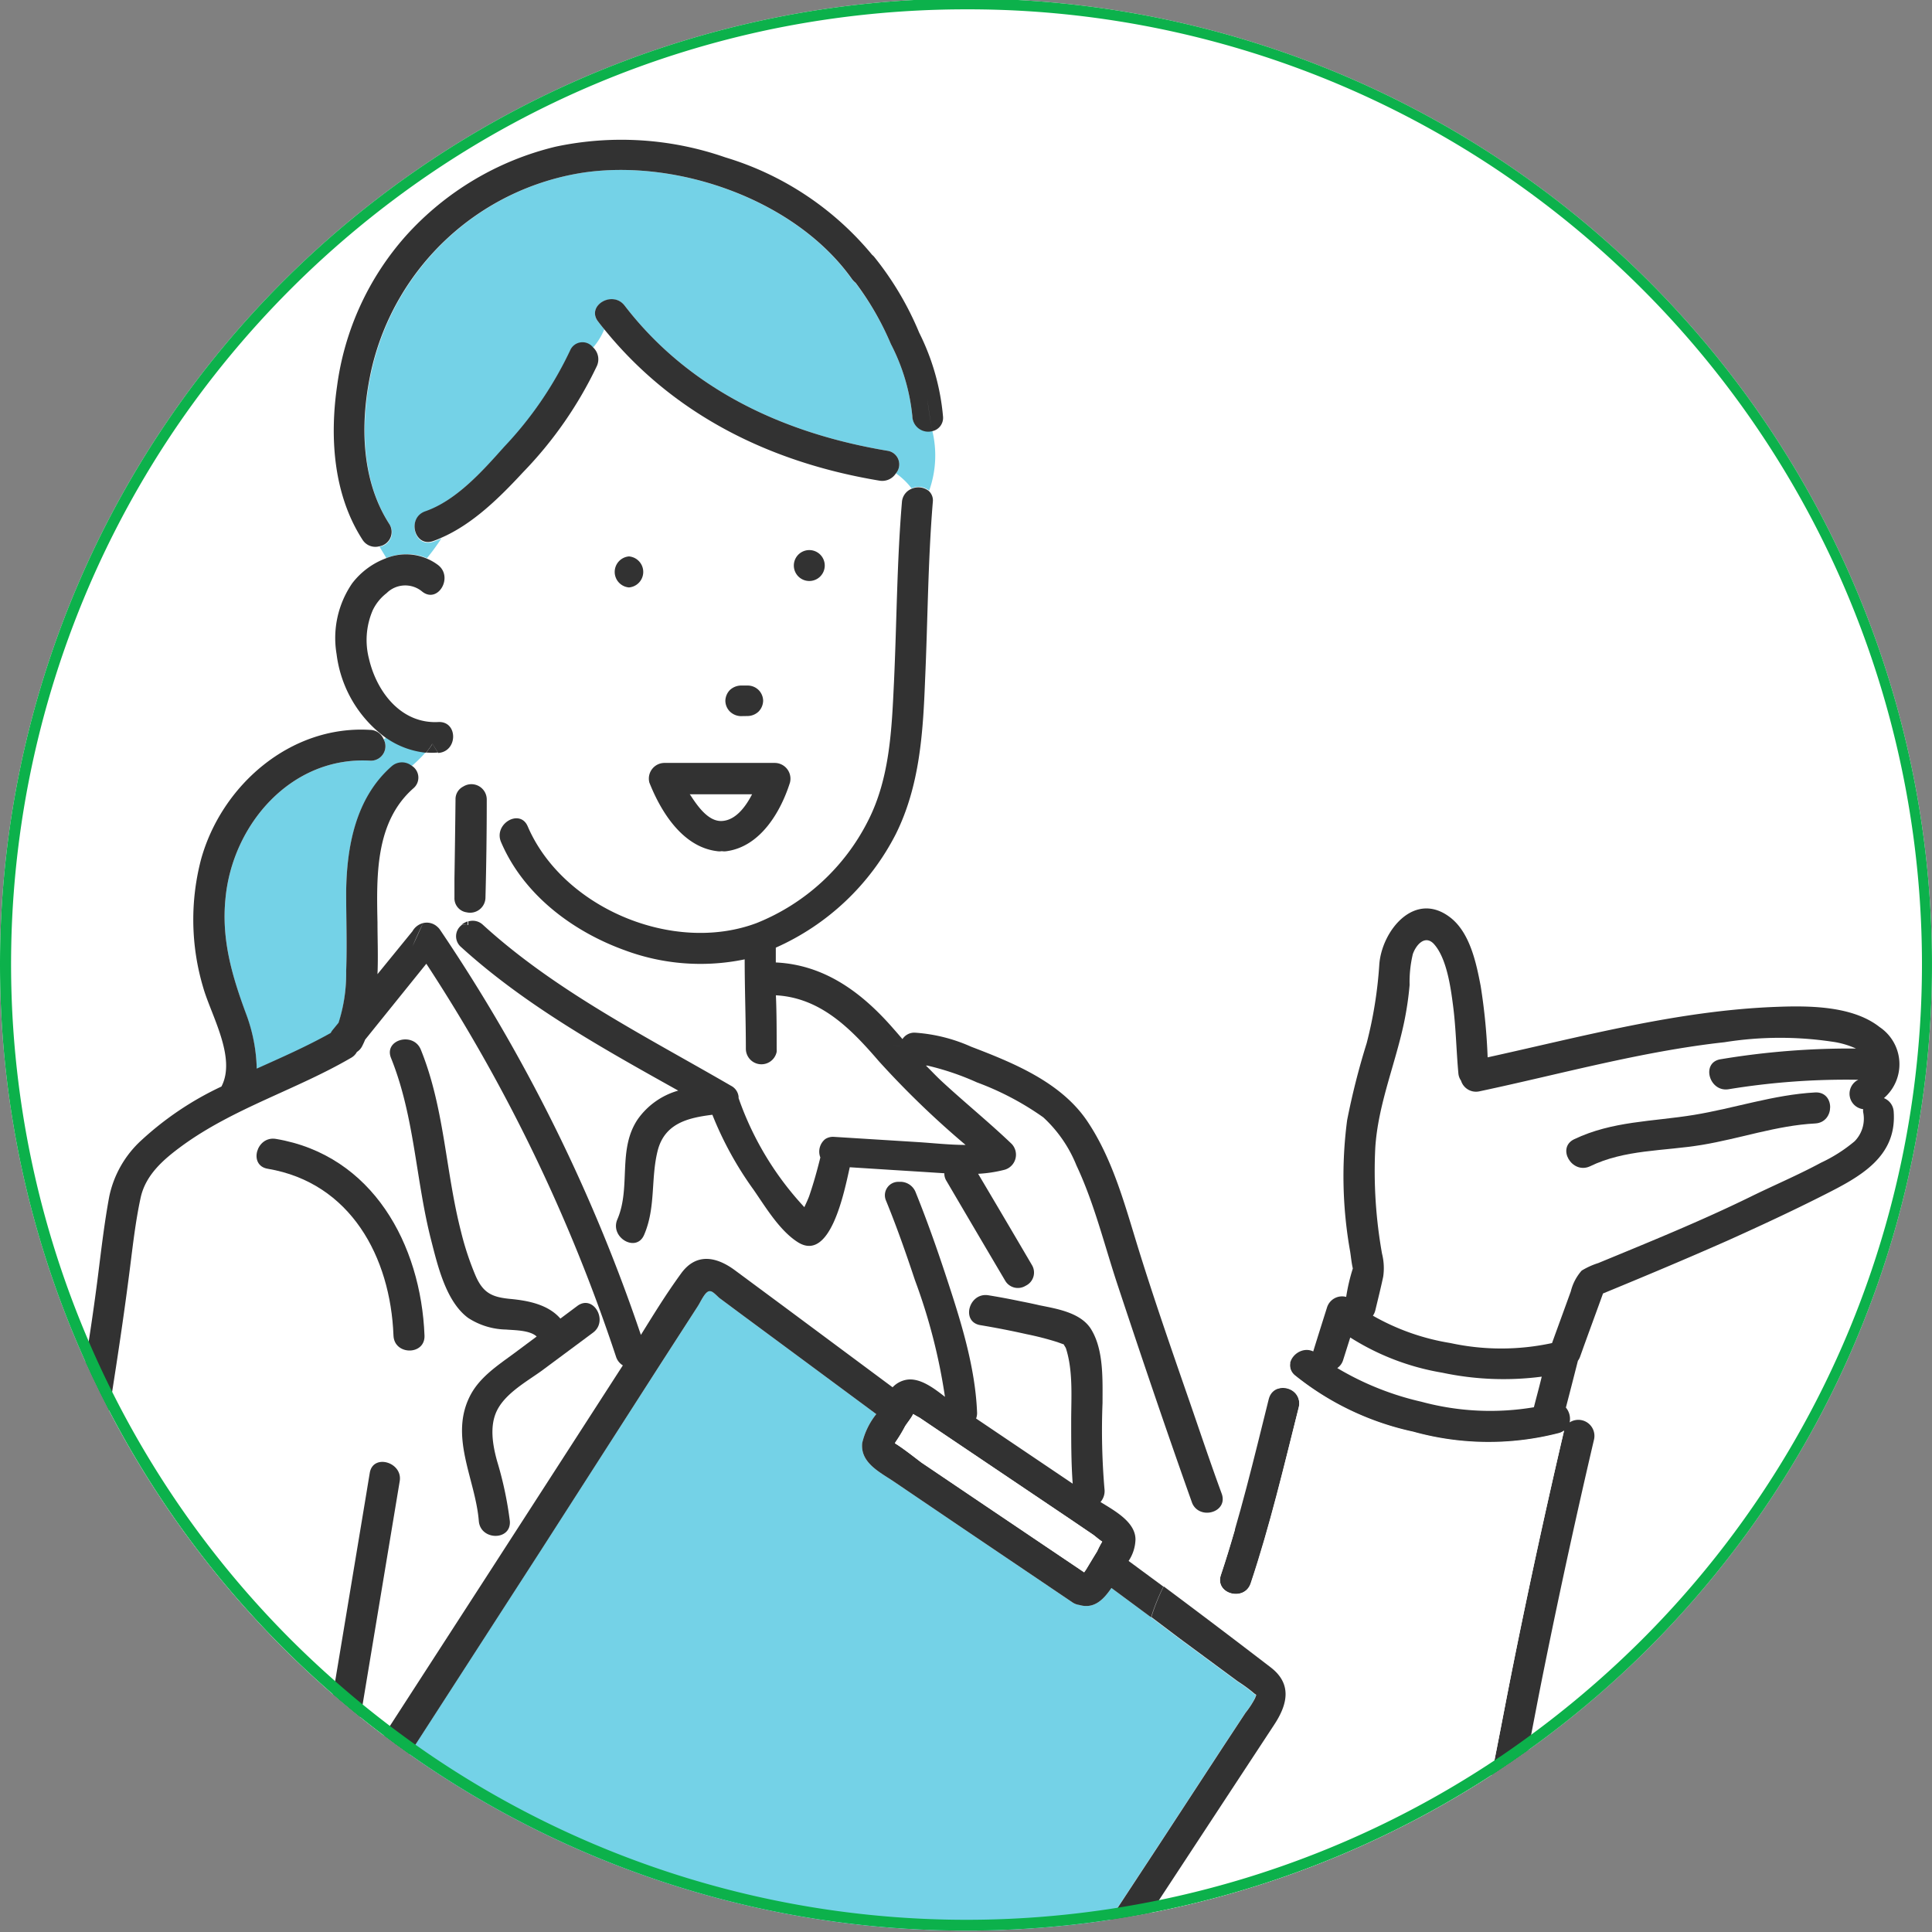 <svg id="レイヤー_1" data-name="レイヤー 1" xmlns="http://www.w3.org/2000/svg" xmlns:xlink="http://www.w3.org/1999/xlink" width="180" height="180" viewBox="0 0 180 180"><rect x="0" y="0" width="180" height="180" fill="#808080" stroke="none"/><defs><style>.cls-1{fill:none;}.cls-2{fill:#fff;}.cls-3{clip-path:url(#clip-path);}.cls-4{fill:#323232;}.cls-5{fill:#ffd075;}.cls-6{fill:#74d2e7;}.cls-7{fill:#0cb14b;}</style><clipPath id="clip-path"><path id="パス_11726" data-name="パス 11726" class="cls-1" d="M90-.13a90,90,0,1,1-90,90A90,90,0,0,1,90-.13Z"/></clipPath></defs><path id="パス_11726-2" data-name="パス 11726" class="cls-2" d="M90-.13a90,90,0,1,1-90,90A90,90,0,0,1,90-.13Z"/><g class="cls-3"><path class="cls-2" d="M125.14,126.7l.66-2.09a23.09,23.09,0,0,0,8.57,3.28,27.49,27.49,0,0,0,9.27.37c-.24,1-.49,1.9-.73,2.85a24.53,24.53,0,0,1-10.47-.51,27,27,0,0,1-7.85-3.14A1.39,1.39,0,0,0,125.14,126.7Z"/><path class="cls-2" d="M146.35,120.31a4.59,4.59,0,0,1,1-2,6.93,6.93,0,0,1,1.54-.7c4.75-2,9.53-3.9,14.15-6.16,2.19-1.08,4.45-2,6.6-3.19a14.22,14.22,0,0,0,3.14-2,3,3,0,0,0,.8-2.7.93.93,0,0,1,0-.29,1.45,1.45,0,0,1-.59-2.67l.13-.07a67.78,67.78,0,0,0-12.07.88c-1.82.3-2.6-2.48-.77-2.79a73.32,73.32,0,0,1,12.63-1,8.06,8.06,0,0,0-2.3-.65,32.8,32.8,0,0,0-9.94.06c-7.74.85-15.27,3-22.86,4.58a1.46,1.46,0,0,1-1.7-1,1.38,1.38,0,0,1-.25-.73c-.19-2.07-.22-4.17-.49-6.24-.22-1.69-.59-4.39-1.75-5.72-.82-.95-1.68,0-2,.9a11.19,11.19,0,0,0-.3,2.88,29.93,29.93,0,0,1-.47,3.27c-.81,4-2.48,7.83-2.73,11.93a43.75,43.75,0,0,0,.63,9.83,5.52,5.52,0,0,1,.11,2.14c-.22,1-.49,2.08-.73,3.12a1.46,1.46,0,0,1-.23.52,21.4,21.4,0,0,0,7.23,2.55,22.35,22.35,0,0,0,9.46,0C145.18,123.52,145.77,121.92,146.35,120.31Zm.31-14.17c3.56-1.7,7.31-1.64,11.12-2.26s7.46-1.89,11.34-2.1c1.86-.09,1.85,2.79,0,2.89-3.61.19-7,1.41-10.57,2s-7.17.41-10.43,2C146.45,109.42,145,106.94,146.66,106.14Z"/><path class="cls-4" d="M146.66,106.14c3.56-1.7,7.31-1.64,11.12-2.26s7.46-1.89,11.34-2.1c1.86-.09,1.85,2.79,0,2.89-3.61.19-7,1.41-10.57,2s-7.17.41-10.43,2C146.45,109.42,145,106.94,146.66,106.14Z"/><path class="cls-4" d="M121,131.11c-1.38,5.48-2.68,11-4.48,16.4-.58,1.75-3.37,1-2.78-.77,1.79-5.36,3.1-10.91,4.47-16.4C118.68,128.54,121.46,129.3,121,131.11Z"/><path class="cls-4" d="M106,182.66c3.32,5,8.1,9.41,14.34,10a16.94,16.94,0,0,0,13.75-5.9c3.28-3.89,4.91-9,6.14-13.82,1.48-5.83,2.47-11.79,3.67-17.68q2.15-10.62,4.62-21.18a1.5,1.5,0,0,0-2.28-1.56,1.64,1.64,0,0,0-.35-1.38c.38-1.45.75-2.91,1.12-4.36a1.46,1.46,0,0,0,.2-.37c.71-2,1.43-3.93,2.14-5.9,3.88-1.6,7.75-3.22,11.59-4.92,3-1.35,6.06-2.77,9-4.26,3.33-1.68,6.8-3.53,6.49-7.76a1.44,1.44,0,0,0-.91-1.26,4.17,4.17,0,0,0-.4-6.62c-2.53-2-6.64-2-9.69-1.88-9.13.35-18,2.76-26.83,4.7a54.84,54.84,0,0,0-.65-6.65c-.41-2.14-1-5-2.87-6.41-3.28-2.48-6.31,1.22-6.57,4.36a39.27,39.27,0,0,1-1.18,7.38,68.43,68.43,0,0,0-1.82,7.17,39.89,39.89,0,0,0,.28,12.24c.08.52.13,1.07.25,1.58a17.63,17.63,0,0,0-.62,2.65,1.47,1.47,0,0,0-1.79,1c-.43,1.36-.86,2.72-1.28,4.08-1.36-.65-3,1.15-1.69,2.27a26.42,26.42,0,0,0,11,5.24,26.17,26.17,0,0,0,13.58.13,1.35,1.35,0,0,0,.48-.24h0Q143.19,144.11,141,155c-1.07,5.3-2,10.64-3.25,15.89-1.09,4.56-2.41,9.43-5.27,13.24a14.14,14.14,0,0,1-12.32,5.59c-5.06-.58-9-4.48-11.67-8.53C107.47,179.66,105,181.11,106,182.66Zm18.59-55.2a1.39,1.39,0,0,0,.55-.76l.66-2.09a23.09,23.09,0,0,0,8.57,3.28,27.49,27.49,0,0,0,9.27.37c-.24,1-.49,1.9-.73,2.85a24.53,24.53,0,0,1-10.47-.51A27,27,0,0,1,124.59,127.46Zm21.76-7.15c-.58,1.61-1.17,3.21-1.75,4.82a22.35,22.35,0,0,1-9.46,0,21.4,21.4,0,0,1-7.23-2.55,1.46,1.46,0,0,0,.23-.52c.24-1,.51-2.08.73-3.12a5.52,5.52,0,0,0-.11-2.14,43.75,43.75,0,0,1-.63-9.83c.25-4.1,1.92-7.93,2.73-11.93a29.93,29.93,0,0,0,.47-3.27,11.19,11.19,0,0,1,.3-2.88c.31-.89,1.17-1.85,2-.9,1.16,1.33,1.53,4,1.75,5.72.27,2.07.3,4.17.49,6.24a1.38,1.38,0,0,0,.25.73,1.46,1.46,0,0,0,1.7,1c7.59-1.61,15.12-3.73,22.86-4.58a32.8,32.8,0,0,1,9.94-.06,8.06,8.06,0,0,1,2.3.65,73.32,73.32,0,0,0-12.63,1c-1.83.31-1.05,3.09.77,2.79a67.78,67.78,0,0,1,12.07-.88l-.13.07a1.45,1.45,0,0,0,.59,2.67.93.93,0,0,0,0,.29,3,3,0,0,1-.8,2.7,14.22,14.22,0,0,1-3.14,2c-2.15,1.16-4.41,2.11-6.6,3.19-4.62,2.26-9.4,4.2-14.15,6.16a6.93,6.93,0,0,0-1.54.7A4.59,4.59,0,0,0,146.35,120.31Z"/><path class="cls-2" d="M86.41,99.37a24.93,24.93,0,0,1,4.6,1.56,26.71,26.71,0,0,1,6.19,3.26,12.34,12.34,0,0,1,3.09,4.48c1.67,3.55,2.6,7.41,3.83,11.12q2.58,7.83,5.29,15.61l.52.15c2,.67,3.5,3.91,5.13,6.95-.41,1.43-.84,2.84-1.31,4.24-.59,1.77,2.2,2.52,2.79.77,1.79-5.36,3.09-10.92,4.47-16.4a1.49,1.49,0,0,0-2-1.72,3.23,3.23,0,0,1,1.2-2.41,1.2,1.2,0,0,0,.45,1.16,26.42,26.42,0,0,0,11,5.24,26.17,26.17,0,0,0,13.58.13,1.35,1.35,0,0,0,.48-.24h0Q143.19,144.11,141,155c-1.07,5.3-2,10.64-3.25,15.89-1.09,4.56-2.41,9.43-5.27,13.24a14.14,14.14,0,0,1-12.32,5.59c-5.06-.58-9-4.48-11.67-8.53a1.45,1.45,0,0,0-2-.44c-6.77-13.35-11.67-27.4-17.07-41.46A1.82,1.82,0,0,1,90.3,137a61.32,61.32,0,0,1,12.38-2.19c0-1.36,0-2.72,0-4.06,0-2.12.12-4.84-1-6.76-.92-1.64-3.19-2-4.87-2.34-.56-.13-1.13-.25-1.7-.36a1.59,1.59,0,0,0,.38-1.43,1.36,1.36,0,0,0,.57-1.95q-2.49-4.25-5-8.48a12.41,12.41,0,0,0,2.48-.38,1.46,1.46,0,0,0,.64-2.41c-2.09-2-4.36-3.84-6.5-5.82-.51-.47-1-1-1.48-1.47Z"/><path class="cls-5" d="M75.91,113.34l0,0S75.92,113.33,75.91,113.34Z"/><path class="cls-5" d="M74.6,113.51s0,0,0,0S74.6,113.51,74.6,113.51Z"/><path class="cls-6" d="M61.59,127l3.42-5.3c.3-.46.72-1.48,1.16-1.4.26,0,.68.5.88.65l1.87,1.39,6.14,4.54,6.58,4.87a6.81,6.81,0,0,0-1.31,2.69c-.2,1.87,1.71,2.75,3,3.63l6.39,4.33,10.2,6.89a1.46,1.46,0,0,0,.63.24c1.4.41,2.27-.52,3-1.58l3.69,2.73-.06.19.06-.19,2.65,2,5.42,4a14.14,14.14,0,0,1,1.38,1c.37.35.38.1.21.56a8.36,8.36,0,0,1-.89,1.36l-2.12,3.22-6,9.18q-3.65,5.55-7.3,11.11l-.11-.11c-1.49-1.45-3.78-1.49-5.72-1.65l-8.27-.64a28,28,0,0,0-6.72-.16,7.17,7.17,0,0,0-5,3.55c-1,1.61-1.9,4.66-4.16,4.77a1.35,1.35,0,0,0-.47.1l-3.16-1v0a1.51,1.51,0,0,0-1.06-1.39l-35-12,19.44-30.11Z"/><path class="cls-2" d="M72.38,97.68c0-1.68,0-3.35-.07-5,4.18.23,7,3.13,9.59,6.14a83.74,83.74,0,0,0,8.08,7.8c-1.52,0-3.06-.18-4.55-.27l-7.69-.48a1.32,1.32,0,0,0-.84.21c-1.11-2.87-3-5.35-4.54-8.1A2.13,2.13,0,0,0,72.38,97.68Z"/><path class="cls-2" d="M34.32,61.35c.72,3.08,3,6.06,6.45,5.88,1.85-.1,1.85,2.75,0,2.88a28,28,0,0,0,2.35,3.17,1.43,1.43,0,0,1,2.19,1.2q0,4.58-.12,9.15A1.43,1.43,0,0,1,43.48,85c0,.29.08.57.11.85a1.38,1.38,0,0,1,1.38.32c6.79,6.17,15.21,10.39,23.13,14.89a1.3,1.3,0,0,1,.7,1,.78.78,0,0,1,0,.14A28.83,28.83,0,0,0,75,112.39c.18-.4.38-.81.49-1.15.37-1.15.69-2.31,1-3.48a1.5,1.5,0,0,1,.45-1.71c-1.11-2.87-3-5.35-4.54-8.1a1.45,1.45,0,0,1-2.87-.27c0-2.78-.08-5.57-.11-8.35a20.21,20.21,0,0,1-11.18-.85c-4.89-1.77-9.44-5.2-11.52-10.08C46,76.71,48.45,75.24,49.17,77c3.26,7.63,13.54,12,21.32,9a19.92,19.92,0,0,0,10.37-9.54c2-4,2.22-8.55,2.43-12.95.26-5.58.27-11.19.74-16.76a1.44,1.44,0,0,1,.9-1.25,6.48,6.48,0,0,0-1.46-1.4,1.51,1.51,0,0,1-1.54.68C71.82,43.1,62.79,38.69,56.3,30.68a6.28,6.28,0,0,1-1.06,1.72,1.51,1.51,0,0,1,.37,1.75A37.1,37.1,0,0,1,48.73,44c-2.15,2.32-4.65,4.81-7.61,6.1A21.19,21.19,0,0,1,39.78,52a4.88,4.88,0,0,1,1,.58c1.46,1.12,0,3.62-1.46,2.49a2.46,2.46,0,0,0-3.33.13,4.42,4.42,0,0,0-1.29,1.59A7,7,0,0,0,34.32,61.35Zm36.8,3.91a1.49,1.49,0,0,1-.42,1,1.51,1.51,0,0,1-1,.42l-.68,0a1.52,1.52,0,0,1-1-.43,1.45,1.45,0,0,1-.42-1,1.49,1.49,0,0,1,.42-1,1.56,1.56,0,0,1,1-.42h.68a1.46,1.46,0,0,1,1,.42A1.45,1.45,0,0,1,71.12,65.26Zm4.28-14a1.44,1.44,0,0,1,0,2.88A1.44,1.44,0,0,1,75.4,51.25ZM64.09,73.41c1.57,1.21,5.16,1.32,6.57-.18s3.31.68,2,2c-2.58,2.76-7.87,2.33-10.65.18C60.58,74.31,62.64,72.28,64.09,73.41ZM58.6,51.84a1.45,1.45,0,0,1,0,2.89A1.45,1.45,0,0,1,58.6,51.84Z"/><path class="cls-2" d="M86,109.24l2,.13a1.3,1.3,0,0,0,.21.73q2.72,4.64,5.45,9.26a1.37,1.37,0,0,0,1.92.49,1.59,1.59,0,0,1-.38,1.43c-1-.21-2-.4-3.05-.57-1.82-.31-2.6,2.47-.77,2.78,1.44.24,2.88.52,4.3.84a27.61,27.61,0,0,1,2.88.74l.61.22c0,.06.15.25.19.36.68,2.11.49,4.57.49,6.77,0,2,0,3.9.14,5.84l-9-6.07a1.41,1.41,0,0,0,.09-.6c-.18-4.32-1.56-8.62-2.9-12.69-.86-2.61-1.78-5.21-2.81-7.76a1.53,1.53,0,0,0-1.55-1,7.42,7.42,0,0,0-.73-1.12Z"/><path class="cls-2" d="M42.37,81.9l0,1.73A1.32,1.32,0,0,0,43.48,85c0,.29.08.57.11.85a1.63,1.63,0,0,0-.56.31,1.31,1.31,0,0,0-.1,2c6,5.46,13.19,9.45,20.26,13.4a6.93,6.93,0,0,0-3.76,2.65c-1.93,2.83-.62,6.35-1.91,9.34-.73,1.69,1.76,3.15,2.49,1.45,1.1-2.55.61-5.17,1.25-7.79s2.87-3.12,5.11-3.4a32.38,32.38,0,0,0,3.85,7c1.12,1.62,2.43,3.82,4.14,4.89,3,1.85,4.29-4.66,4.81-7l3.92.25a7.42,7.42,0,0,1,.73,1.12,1.25,1.25,0,0,0-1.23,1.73c1,2.44,1.87,4.92,2.7,7.42a53.51,53.51,0,0,1,2.8,10.88c-1-.78-2.33-1.81-3.59-1.59a2.34,2.34,0,0,0-1.29.7l-10-7.43-4.7-3.48c-1.61-1.19-3.54-1.71-5,.3s-2.54,3.79-3.75,5.73A157,157,0,0,0,41,86.63a1.35,1.35,0,0,0-.25-.28A1.44,1.44,0,0,0,39.43,86,11.31,11.31,0,0,1,42.37,81.9Z"/><path class="cls-2" d="M3,183.67V186A1.31,1.31,0,0,1,4,187.33c-.06,3.59.66,7.21,3.42,9.71s6.6,3.21,9.89,4.34c8,2.73,16,5.32,24.1,7.57,5,1.39,10.06,2.67,15.12,3.89a1.8,1.8,0,0,1,.08-.21c1.77-4,3.51-8,4.93-12.14C62.82,196.81,64,192.89,64,189L29.65,177.18a1.42,1.42,0,0,1-1-1.34l-.1,0a1.59,1.59,0,0,1-.5.08,22.71,22.71,0,0,0-10.4,2.65c-1.64.87-3.11-1.62-1.46-2.49a25.83,25.83,0,0,1,11.86-3,2.1,2.1,0,0,1,.36,0l2.51-3.88c.39-1.7.83-3.39,1.13-5.08a1.59,1.59,0,0,1-1.77-1.8l3.63-21.84c.18-1.07.35-2.13.53-3.2.3-1.83,3.09-1,2.79.77l-3.63,21.85c-.18,1.06-.36,2.12-.53,3.19a1.15,1.15,0,0,1-1,1c-.3,1.69-.74,3.38-1.13,5.08l14.55-22.53q6.06-9.41,12.14-18.81l.39-.6a1.46,1.46,0,0,1-.63-.79A156.53,156.53,0,0,0,39.7,89.79L34,96.86c-.08.2-.17.39-.27.59a1.38,1.38,0,0,1-.5.56,1.38,1.38,0,0,1-.55.55c-5.13,3-11,4.69-15.79,8.23-1.64,1.21-3.37,2.76-3.81,4.81s-.72,4.4-1,6.61c-1.55,12.25-4,24.36-5.42,36.63C5.57,164,4.73,173.2,3.91,182.4A1.46,1.46,0,0,1,3,183.67Zm47-59.15c-.65-.61-2.12-.58-2.85-.65a6.7,6.7,0,0,1-3.48-1.08c-2.08-1.53-2.85-4.91-3.46-7.28-1.44-5.64-1.53-11.48-3.73-16.94-.69-1.72,2.1-2.47,2.78-.77,2.21,5.46,2.29,11.3,3.74,16.94a26.86,26.86,0,0,0,1.36,4.12c.71,1.63,1.56,2,3.26,2.16s3.52.54,4.64,1.83l1.58-1.18c1.49-1.11,2.93,1.4,1.46,2.49l-4.78,3.55c-1.39,1-3.36,2.09-4.16,3.69-.72,1.44-.41,3.23,0,4.72a33.51,33.51,0,0,1,1.19,5.59c.15,1.85-2.74,1.84-2.89,0-.31-3.91-2.82-7.9-.76-11.77.91-1.69,2.57-2.76,4.07-3.87ZM25.71,106.11c9,1.51,13.51,9.83,13.84,18.32.07,1.86-2.82,1.86-2.89,0-.28-7.32-4-14.24-11.72-15.54C23.12,108.59,23.89,105.8,25.71,106.11Z"/><path class="cls-6" d="M21,83.79c.61-6.94,6.12-13.34,13.47-12.92a1.35,1.35,0,0,0,1.27-2l.26-.14a7.93,7.93,0,0,0,3.69,1.32,11.3,11.3,0,0,1-1.35,1.33,1.45,1.45,0,0,0-1.86.07c-3.34,2.94-4.18,7.45-4.23,11.7,0,2.47.09,4.94,0,7.41a14.89,14.89,0,0,1-.71,4.78l-.58.71a1.58,1.58,0,0,0-.15.24c-2.21,1.24-4.55,2.27-6.89,3.32a15.49,15.49,0,0,0-1-5.12C21.65,91,20.63,87.61,21,83.79Z"/><path class="cls-6" d="M84.93,45.5a6.48,6.48,0,0,0-1.46-1.4A1.28,1.28,0,0,0,82.7,42c-9.6-1.6-18.44-5.65-24.49-13.51-1.12-1.45-3.62,0-2.49,1.46.19.25.38.49.58.73a6.28,6.28,0,0,1-1.06,1.72,1.25,1.25,0,0,0-2.12.29,34.37,34.37,0,0,1-6.16,9c-2,2.2-4.46,4.93-7.35,6-1.74.62-1,3.41.77,2.78.25-.09.5-.19.74-.3A21.19,21.19,0,0,1,39.78,52,4.94,4.94,0,0,0,36,52c-.21-.36-.43-.71-.64-1.06a1.36,1.36,0,0,0,.94-2.08c-2.73-4.23-2.73-9.78-1.63-14.54A24,24,0,0,1,54.27,16.09c8.82-1.32,19.84,2.52,25.09,9.91a1.89,1.89,0,0,0,.34.35A27.13,27.13,0,0,1,83,32.05a18.57,18.57,0,0,1,2,6.72,1.48,1.48,0,0,0,1.86,1.36,9.78,9.78,0,0,1-.29,5.58A1.55,1.55,0,0,0,84.93,45.5Z"/><path class="cls-4" d="M40.81,70.11h0a6.8,6.8,0,0,1-1.11,0,5.68,5.68,0,0,0,.6-.83C40.44,69.55,40.62,69.83,40.81,70.11Z"/><path class="cls-4" d="M32.81,54.35A7.06,7.06,0,0,1,36,52a19.47,19.47,0,0,1,1.33,2.46A19.47,19.47,0,0,0,36,52a4.94,4.94,0,0,1,3.81.06c-.16.22-.32.44-.46.67.14-.23.3-.45.46-.67a4.88,4.88,0,0,1,1,.58c1.46,1.12,0,3.62-1.46,2.49a2.46,2.46,0,0,0-3.33.13,4.42,4.42,0,0,0-1.29,1.59,7,7,0,0,0-.35,4.54c.72,3.08,3,6.06,6.45,5.88,1.85-.1,1.85,2.75,0,2.88-.19-.28-.37-.56-.55-.85.08-.13.15-.26.22-.4-.07.14-.14.27-.22.4l-.07-.11.07.11a5.68,5.68,0,0,1-.6.83A7.93,7.93,0,0,1,36,68.77,4.88,4.88,0,0,0,37,68a4.88,4.88,0,0,1-1,.78,11.38,11.38,0,0,1-4.64-7.83A9,9,0,0,1,32.81,54.35Z"/><path class="cls-4" d="M43.16,73.28a18.62,18.62,0,0,0,1.94,1.93,18.62,18.62,0,0,1-1.94-1.93,1.43,1.43,0,0,1,2.19,1.2q0,4.58-.12,9.15A1.43,1.43,0,0,1,43.48,85a8.68,8.68,0,0,1-.11-2.86A8.68,8.68,0,0,0,43.48,85a1.32,1.32,0,0,1-1.14-1.37l0-1.73a4.78,4.78,0,0,1,.42-.34,4.78,4.78,0,0,0-.42.34q.06-3.72.1-7.42A1.31,1.31,0,0,1,43.16,73.28Z"/><path class="cls-4" d="M58.6,54.73a1.45,1.45,0,0,1,0-2.89A1.45,1.45,0,0,1,58.6,54.73Z"/><path class="cls-4" d="M75.4,54.13a1.44,1.44,0,0,1,0-2.88A1.44,1.44,0,0,1,75.4,54.13Z"/><path class="cls-4" d="M69,66.72a1.52,1.52,0,0,1-1-.43,1.45,1.45,0,0,1-.42-1,1.49,1.49,0,0,1,.42-1,1.56,1.56,0,0,1,1-.42h.68a1.46,1.46,0,0,1,1,.42,1.45,1.45,0,0,1,.42,1,1.49,1.49,0,0,1-.42,1,1.51,1.51,0,0,1-1,.42Z"/><path class="cls-4" d="M43,86.16a1.63,1.63,0,0,1,.56-.31c0,.11,0,.22,0,.33Z"/><path class="cls-4" d="M42.93,88.21c6,5.46,13.19,9.45,20.26,13.4a6.93,6.93,0,0,0-3.76,2.65c-1.93,2.83-.62,6.35-1.91,9.34-.73,1.69,1.76,3.15,2.49,1.45,1.1-2.55.61-5.17,1.25-7.79s2.87-3.12,5.11-3.4a32.38,32.38,0,0,0,3.85,7c1.12,1.62,2.43,3.82,4.14,4.89,3,1.85,4.29-4.66,4.81-7l3.92.25a6,6,0,0,0-1.33-1.23v0a6,6,0,0,1,1.33,1.23l2.89.18,2,.13a1.3,1.3,0,0,0,.21.73q2.72,4.64,5.45,9.26a1.37,1.37,0,0,0,1.92.49,3.35,3.35,0,0,1,.06-1.91,3.35,3.35,0,0,0-.06,1.91,1.36,1.36,0,0,0,.57-1.95q-2.49-4.25-5-8.48a12.41,12.41,0,0,0,2.48-.38,1.46,1.46,0,0,0,.64-2.41c-2.09-2-4.36-3.84-6.5-5.82-.51-.47-1-1-1.48-1.47l.14,0a24.93,24.93,0,0,1,4.6,1.56,26.71,26.71,0,0,1,6.19,3.26,12.34,12.34,0,0,1,3.09,4.48c1.67,3.55,2.6,7.41,3.83,11.12,2.24,6.77,4.53,13.53,6.92,20.25a1.42,1.42,0,0,0,.87.89,14,14,0,0,0,.45-1.34,14,14,0,0,1-.45,1.34c1,.37,2.37-.37,1.92-1.66-1-2.72-1.92-5.46-2.86-8.19-1.73-5-3.5-10.06-5.06-15.14-1.19-3.88-2.32-8-4.63-11.42-2.45-3.61-6.85-5.4-10.8-6.91a15.25,15.25,0,0,0-5.26-1.31,1.32,1.32,0,0,0-1.14.6c-.27-.31-.53-.62-.8-.92-2.92-3.37-6.41-6-11-6.22,0-.46,0-.92,0-1.38A23.07,23.07,0,0,0,83.45,77.73C85.7,73.22,86,68.24,86.19,63.3c.25-5.52.26-11,.72-16.55a1.18,1.18,0,0,0-.37-1,5.18,5.18,0,0,1-.74,1.21,5.18,5.18,0,0,0,.74-1.21,1.55,1.55,0,0,0-1.61-.21,4,4,0,0,1,.87,2.86,4,4,0,0,0-.87-2.86,1.44,1.44,0,0,0-.9,1.25c-.47,5.57-.48,11.18-.74,16.76-.21,4.4-.38,8.95-2.43,12.95A19.92,19.92,0,0,1,70.49,86c-7.78,2.92-18.06-1.42-21.32-9-.72-1.71-3.21-.24-2.49,1.45,2.08,4.88,6.63,8.31,11.52,10.08a20.21,20.21,0,0,0,11.18.85c0,2.78.11,5.57.11,8.35a1.45,1.45,0,0,0,2.87.27c-.25-.45-.48-.91-.7-1.38.22.47.45.93.7,1.38a2.13,2.13,0,0,0,0-.27c0-1.68,0-3.35-.07-5,4.18.23,7,3.13,9.59,6.14a83.74,83.74,0,0,0,8.08,7.8c-1.52,0-3.06-.18-4.55-.27l-7.69-.48a1.32,1.32,0,0,0-.84.21,13.09,13.09,0,0,1,.82,3.23,13.09,13.09,0,0,0-.82-3.23,1.5,1.5,0,0,0-.45,1.71c-.29,1.17-.61,2.33-1,3.48-.11.34-.31.75-.49,1.15a28.83,28.83,0,0,1-6.13-10.17.78.78,0,0,0,0-.14,1.3,1.3,0,0,0-.7-1C60.18,96.56,51.76,92.34,45,86.17a1.38,1.38,0,0,0-1.38-.32c0,.11,0,.22,0,.33h0c0,.2,0,.39,0,.58,0-.19,0-.38,0-.58l-.6,0A1.31,1.31,0,0,0,42.93,88.21Zm42,8.94c-.87.58-2,.29-3.18-.58C82.92,97.44,84.07,97.73,84.94,97.15Zm-9,16.17s0,0,0,0Zm-1.29.19s0,0,0,0S74.6,113.51,74.6,113.51Z"/><path class="cls-4" d="M1.13,187.33c-.07,4.36,1,8.87,4.39,11.85,2.85,2.5,6.61,3.45,10.12,4.66,4.41,1.52,8.83,3,13.27,4.41,9,2.86,18.2,5.28,27.41,7.51a1.4,1.4,0,0,0,1.69-.92,1.14,1.14,0,0,0,1.11-.75L59.6,213l4.26,1.31a1.47,1.47,0,0,0,1.78-1l.72-1.84a5.53,5.53,0,0,0-2.7-1l-.26.66-2.64-.82c1.29-3,2.52-6,3.58-9.08A44.34,44.34,0,0,0,66.83,191l1.42.45c-.1,6.55-2.23,13-4.59,19.1a5.53,5.53,0,0,1,2.7,1c2.45-6.32,4.63-13,4.77-19.8a6,6,0,0,0,3.81-2.39c1.11-1.4,1.65-3.17,2.79-4.54,1.28-1.52,3.22-1.54,5.06-1.44,2.14.11,4.27.32,6.4.49s4.42.32,6.62.52c1.41.13,3.91.66,2.49,2.55-1.12,1.49-3.45,1.28-5.1,1.28a11,11,0,0,0-5.33,1.09l-.16.1-1.44-.72c-1.65-.84-3.11,1.65-1.45,2.49l8.46,4.28c1.66.84,3.12-1.65,1.46-2.49l-3.5-1.77c1.5-.23,3.1,0,4.61-.19a1.3,1.3,0,0,0,.62,1.65,2.66,2.66,0,0,1,1.42,3,2.87,2.87,0,0,1-2.33,1.9,2.82,2.82,0,0,0-2.2,1.69c-.44,1.26.75,2.11.55,3.24s-1.08,1.76-1.31,2.75a5.74,5.74,0,0,0,.08,2.44A12.45,12.45,0,0,1,93,209a6,6,0,0,1-.65,2.39c-1,2.44-3,3.19-5.51,3.28-5.65.21-11.15-1.89-16.48-3.47a1.42,1.42,0,0,0-1.77,1.64,3.58,3.58,0,0,0,3,.12,3.58,3.58,0,0,1-3-.12,1.36,1.36,0,0,0,1,1.15c3.43,1,6.82,2.14,10.33,2.85,3.31.67,7.08,1.25,10.38.18s5-3.92,5.51-7.19c.22-1.51-.89-3.1-.17-4.47a6.46,6.46,0,0,0,1.16-3.4,3.16,3.16,0,0,0-.47-1.56l0-.06.36-.08a5.49,5.49,0,0,0,1.63-9.89,5.4,5.4,0,0,0,2.78-2.52,4.56,4.56,0,0,0,.37-1,1.69,1.69,0,0,0,.27-.32c.26-.39.52-.78.77-1.17L113.91,168l4.79-7.29c1.19-1.8,1.76-3.75-.28-5.34q-5-3.84-10-7.57a19.19,19.19,0,0,0-1.15,2.86l2.65,2,5.42,4a14.14,14.14,0,0,1,1.38,1c.37.35.38.1.21.56a8.36,8.36,0,0,1-.89,1.36l-2.12,3.22-6,9.18q-3.65,5.55-7.3,11.11l-.11-.11c-1.49-1.45-3.78-1.49-5.72-1.65l-8.27-.64a28,28,0,0,0-6.72-.16,7.17,7.17,0,0,0-5,3.55c-1,1.61-1.9,4.66-4.16,4.77a1.35,1.35,0,0,0-.47.1l-3.16-1v0a1.51,1.51,0,0,0-1.06-1.39l-35-12,19.44-30.11L61.59,127l3.42-5.3c.3-.46.72-1.48,1.16-1.4.26,0,.68.5.88.65l1.87,1.39,6.14,4.54,6.58,4.87a6.81,6.81,0,0,0-1.31,2.69c-.2,1.87,1.71,2.75,3,3.63l6.39,4.33,10.2,6.89a1.46,1.46,0,0,0,.63.24c1.4.41,2.27-.52,3-1.58l3.69,2.73a19.19,19.19,0,0,1,1.15-2.86l-3.24-2.39a3.8,3.8,0,0,0,.64-2c0-1.61-1.89-2.65-3.26-3.49a1.55,1.55,0,0,0,.37-1.23,64.51,64.51,0,0,1-.18-8c0-2.12.12-4.84-1-6.76-.92-1.64-3.19-2-4.87-2.34-.56-.13-1.13-.25-1.7-.36a.87.87,0,0,1-.14.12.87.87,0,0,0,.14-.12c-1-.21-2-.4-3.05-.57-1.82-.31-2.6,2.47-.77,2.78,1.44.24,2.88.52,4.3.84a27.61,27.61,0,0,1,2.88.74l.61.22c0,.06.15.25.19.36.68,2.11.49,4.57.49,6.77,0,2,0,3.9.14,5.84l-9-6.07a1.41,1.41,0,0,0,.09-.6c-.18-4.32-1.56-8.62-2.9-12.69-.86-2.61-1.78-5.21-2.81-7.76a1.53,1.53,0,0,0-1.55-1c.86,1.61,1.25,3.5,2,5.16-.73-1.66-1.12-3.55-2-5.16a1.25,1.25,0,0,0-1.23,1.73c1,2.44,1.87,4.92,2.7,7.42a53.51,53.51,0,0,1,2.8,10.88c-1-.78-2.33-1.81-3.59-1.59a2.34,2.34,0,0,0-1.29.7l-10-7.43-4.7-3.48c-1.61-1.19-3.54-1.71-5,.3s-2.54,3.79-3.75,5.73A157,157,0,0,0,41,86.63a1.35,1.35,0,0,0-.25-.28,2.77,2.77,0,0,0-1.18.7,2.77,2.77,0,0,1,1.18-.7A1.44,1.44,0,0,0,39.43,86c-.33.69-.64,1.41-1,2.16.33-.75.64-1.47,1-2.16a1.58,1.58,0,0,0-1,.76l-3.26,4c.07-1.63,0-3.27,0-4.8-.09-4.37-.22-9.38,3.35-12.52a1.3,1.3,0,0,0-.18-2.11,14.85,14.85,0,0,0-2.74,2.64,14.85,14.85,0,0,1,2.74-2.64,1.45,1.45,0,0,0-1.86.07c-3.34,2.94-4.18,7.45-4.23,11.7,0,2.47.09,4.94,0,7.41a14.89,14.89,0,0,1-.71,4.78l-.58.71a1.58,1.58,0,0,0-.15.24c-2.21,1.24-4.55,2.27-6.89,3.32a15.49,15.49,0,0,0-1-5.12C21.65,91,20.63,87.61,21,83.79c.61-6.94,6.12-13.34,13.47-12.92a1.35,1.35,0,0,0,1.27-2,9.92,9.92,0,0,1-2.16.82,9.92,9.92,0,0,0,2.16-.82A1.39,1.39,0,0,0,34.44,68c-7.39-.43-13.8,5.17-15.71,12.07A22.13,22.13,0,0,0,18.93,92c.73,2.57,3.11,6.54,1.7,9.23a29.29,29.29,0,0,0-7.45,5,9.81,9.81,0,0,0-3,5.24c-.46,2.47-.75,5-1.06,7.46-.69,5.44-1.58,10.63-2.5,16.09C4,150.66,2.44,166.52,1,182.4c-.1,1.19,1,1.6,1.93,1.27v0a1.46,1.46,0,0,0,1-1.27c.82-9.2,1.66-18.4,2.75-27.56,1.46-12.27,3.87-24.38,5.42-36.63.28-2.21.53-4.44,1-6.61s2.17-3.6,3.81-4.81c4.83-3.54,10.66-5.24,15.79-8.23a1.38,1.38,0,0,0,.55-.55,1.38,1.38,0,0,0,.5-.56c.1-.2.19-.39.27-.59l5.7-7.07a156.53,156.53,0,0,1,17.68,36.63,1.46,1.46,0,0,0,.63.79l-.39.6q-6.07,9.41-12.14,18.81L30.93,169.15c-.22.92-.41,1.85-.56,2.78.15-.93.34-1.86.56-2.78L28.42,173a2.1,2.1,0,0,0-.36,0,25.83,25.83,0,0,0-11.86,3c-1.65.87-.18,3.36,1.46,2.49a22.71,22.71,0,0,1,10.4-2.65,1.59,1.59,0,0,0,.5-.08l.1,0a1.42,1.42,0,0,0,1,1.34L64,189c0,3.93-1.21,7.85-2.47,11.53-1.42,4.14-3.16,8.15-4.93,12.14a1.8,1.8,0,0,0-.08.21c-5.06-1.22-10.1-2.5-15.12-3.89-8.12-2.25-16.13-4.84-24.1-7.57C14,200.25,10.1,199.44,7.44,197S4,190.92,4,187.33A1.31,1.31,0,0,0,3,186v0A1.44,1.44,0,0,0,1.13,187.33Zm82.25-52.86.05-.11a13.32,13.32,0,0,0,.88-1.45c.19-.32.58-.77.77-1.17.26.17.59.33.68.4l2.09,1.41,11.88,8,2.12,1.44c.16.11.53.44.84.64a9.07,9.07,0,0,0-.47.9c-.34.55-.67,1.1-1,1.65-.06.1-.14.2-.21.31l-9.33-6.3-5.79-3.91C85.69,136.16,84.16,134.93,83.38,134.47Z"/><path class="cls-4" d="M25.71,106.11c9,1.51,13.51,9.83,13.84,18.32.07,1.86-2.82,1.86-2.89,0-.28-7.32-4-14.24-11.72-15.54C23.12,108.59,23.89,105.8,25.71,106.11Z"/><path class="cls-4" d="M30.29,162.27l3.63-21.84c.18-1.07.35-2.13.53-3.2.3-1.83,3.09-1,2.79.77l-3.63,21.85c-.18,1.06-.36,2.12-.53,3.19a1.15,1.15,0,0,1-1,1,19.58,19.58,0,0,0,.33-3.4,19.58,19.58,0,0,1-.33,3.4A1.59,1.59,0,0,1,30.29,162.27Z"/><path class="cls-2" d="M91.68,140.21l-5.79-3.91c-.2-.14-1.73-1.37-2.51-1.83l.05-.11a13.32,13.32,0,0,0,.88-1.45c.19-.32.58-.77.77-1.17.26.17.59.33.68.4l2.09,1.41,11.88,8,2.12,1.44c.16.11.53.44.84.64a9.07,9.07,0,0,0-.47.9c-.34.55-.67,1.1-1,1.65-.06.1-.14.2-.21.31Z"/><path class="cls-4" d="M43.62,122.79c-2.08-1.53-2.85-4.91-3.46-7.28-1.44-5.64-1.53-11.48-3.73-16.94-.69-1.72,2.1-2.47,2.78-.77,2.21,5.46,2.29,11.3,3.74,16.94a26.86,26.86,0,0,0,1.36,4.12c.71,1.63,1.56,2,3.26,2.16s3.52.54,4.64,1.83l1.58-1.18c1.49-1.11,2.93,1.4,1.46,2.49l-4.78,3.55c-1.39,1-3.36,2.09-4.16,3.69-.72,1.44-.41,3.23,0,4.72a33.51,33.51,0,0,1,1.19,5.59c.15,1.85-2.74,1.84-2.89,0-.31-3.91-2.82-7.9-.76-11.77.91-1.69,2.57-2.76,4.07-3.87L50,124.52c-.65-.61-2.12-.58-2.85-.65A6.7,6.7,0,0,1,43.62,122.79Z"/><path class="cls-4" d="M31.4,36a26.29,26.29,0,0,1,6.39-14,27.38,27.38,0,0,1,14-8.34,29.44,29.44,0,0,1,15.78,1,28.3,28.3,0,0,1,13.69,9.09,1.29,1.29,0,0,1,.17.16A28.86,28.86,0,0,1,85.64,31a21.66,21.66,0,0,1,2.22,7.81,1.27,1.27,0,0,1-1,1.36c-.17-1-.36-2.06-.45-3,.09,1,.28,2,.45,3A1.48,1.48,0,0,1,85,38.77a18.57,18.57,0,0,0-2-6.72,27.13,27.13,0,0,0-3.28-5.7,1.89,1.89,0,0,1-.34-.35c-5.25-7.39-16.27-11.23-25.09-9.91A24,24,0,0,0,34.64,34.28c-1.1,4.76-1.1,10.31,1.63,14.54a1.36,1.36,0,0,1-.94,2.08,16.77,16.77,0,0,1-1.2-2.25,16.77,16.77,0,0,0,1.2,2.25,1.41,1.41,0,0,1-1.56-.62C31.07,46.1,30.71,40.8,31.4,36Z"/><path class="cls-4" d="M39.61,47.64c2.89-1,5.35-3.76,7.35-6a34.37,34.37,0,0,0,6.16-9,1.25,1.25,0,0,1,2.12-.29c-.53.63-1.15,1.19-1.77,1.82.62-.63,1.24-1.19,1.77-1.82a1.51,1.51,0,0,1,.37,1.75A37.1,37.1,0,0,1,48.73,44c-2.15,2.32-4.65,4.81-7.61,6.1a3.41,3.41,0,0,0,.51-1.76,3.41,3.41,0,0,1-.51,1.76c-.24.11-.49.21-.74.3C38.63,51.05,37.87,48.26,39.61,47.64Z"/><path class="cls-4" d="M58.21,28.49C64.26,36.35,73.1,40.4,82.7,42a1.28,1.28,0,0,1,.77,2.1,6.16,6.16,0,0,0-2-.93,6.16,6.16,0,0,1,2,.93,1.51,1.51,0,0,1-1.54.68C71.82,43.1,62.79,38.69,56.3,30.68a6,6,0,0,0,.35-1.37,6,6,0,0,1-.35,1.37c-.2-.24-.39-.48-.58-.73C54.59,28.48,57.09,27,58.21,28.49Z"/><path class="cls-4" d="M60.5,72.91c1.1,2.78,3.12,6,6.3,6.39a1.3,1.3,0,0,0,.45,0,1.42,1.42,0,0,0,.47,0c3.1-.44,5-3.61,5.88-6.39a1.47,1.47,0,0,0-1.4-1.83H61.89A1.46,1.46,0,0,0,60.5,72.91Zm3.85,1.21L64.26,74h5.81c-.64,1.24-1.57,2.43-2.82,2.49S65,75.12,64.35,74.12Z"/></g><g id="パス_11833" data-name="パス 11833"><path class="cls-1" d="M90-.13a90,90,0,1,1-90,90A90,90,0,0,1,90-.13Z"/><path class="cls-7" d="M90,.87A89.72,89.72,0,0,0,72.06,2.68,88.8,88.8,0,0,0,40.24,16.07a89.65,89.65,0,0,0-24,24,89,89,0,0,0,10.87,112.7,90.79,90.79,0,0,0,13.17,10.87,88.94,88.94,0,0,0,99.52,0,90.79,90.79,0,0,0,13.17-10.87,88.94,88.94,0,0,0,0-125.87,90.15,90.15,0,0,0-13.17-10.87A88.67,88.67,0,0,0,90,.87m0-1a90,90,0,1,1-90,90A90,90,0,0,1,90-.13Z"/></g></svg>